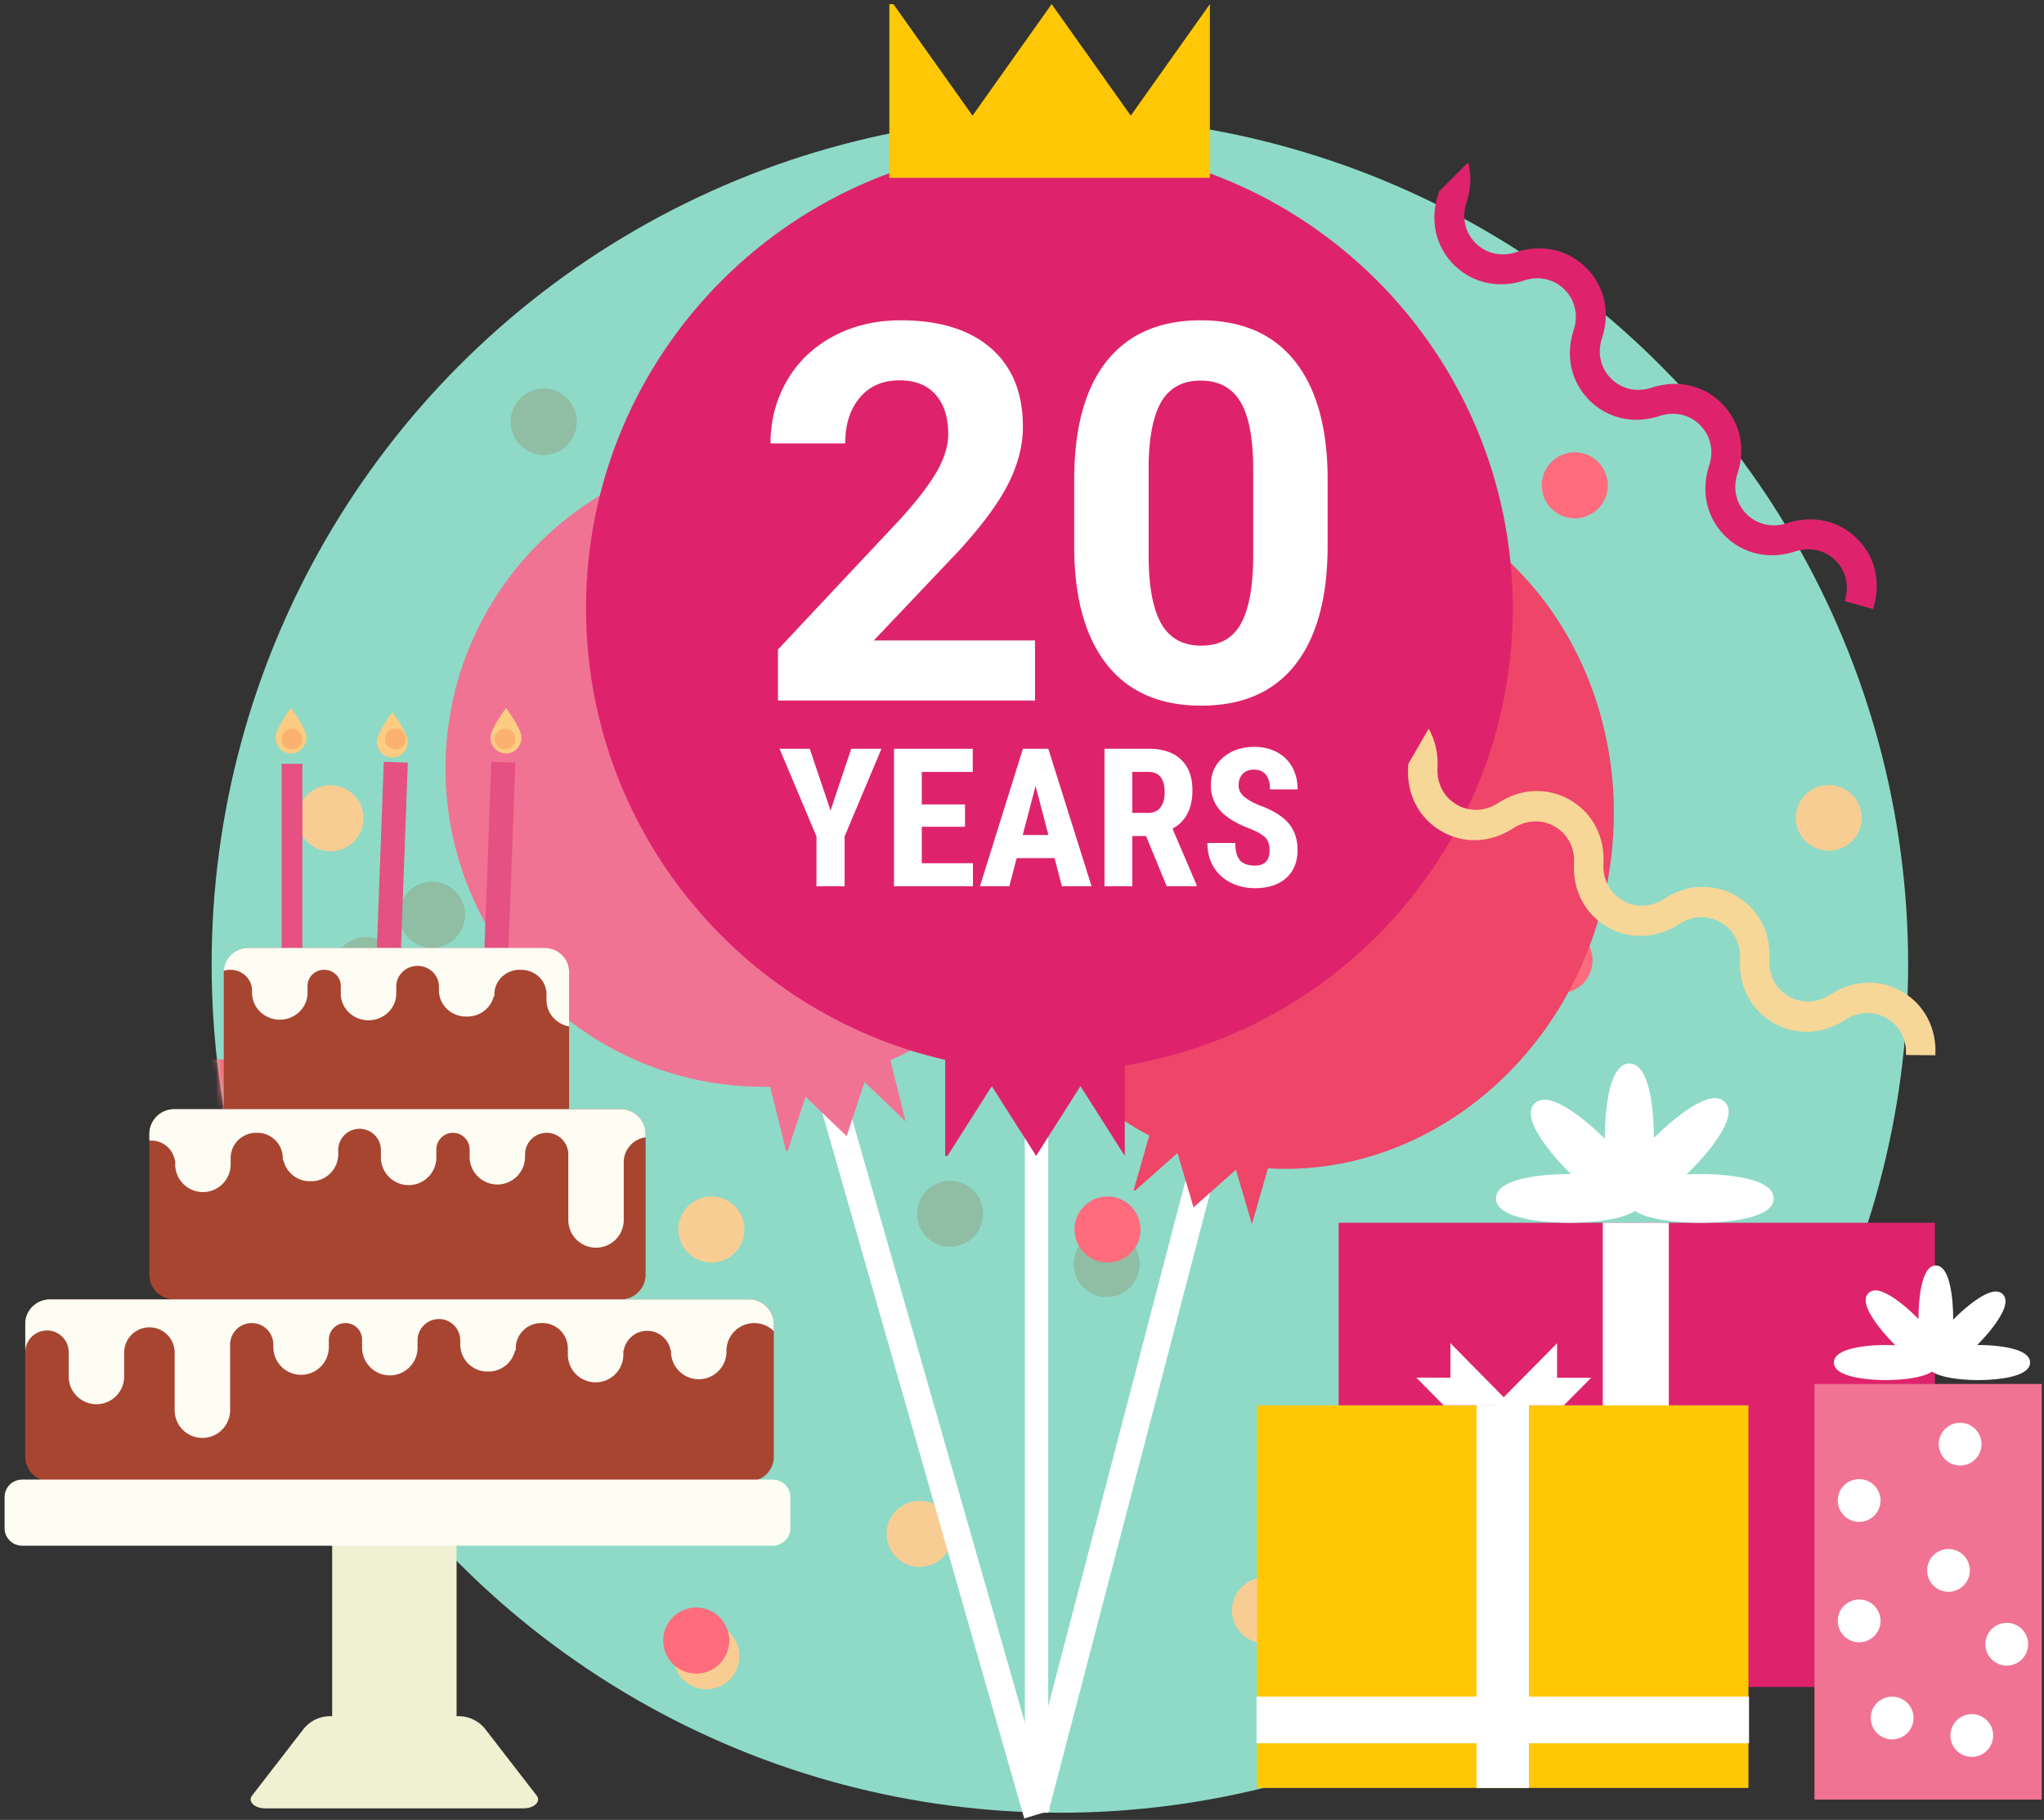 <svg width="383" height="341" xmlns="http://www.w3.org/2000/svg" xmlns:xlink="http://www.w3.org/1999/xlink"><rect width="100%" height="100%" fill="#333333" stroke="none"/><defs><circle id="a" cx="159.636" cy="158.943" r="158.943"/></defs><g fill="none" fill-rule="evenodd"><g transform="translate(38.962 21.775)"><mask id="b" fill="#fff"><use xlink:href="#a"/></mask><use fill="#8EDAC7" xlink:href="#a"/><g mask="url(#b)"><path d="M-30.808 69.581a6.186 6.186 0 1012.371 0 6.186 6.186 0 00-12.371 0" fill="#F8CD93"/><path d="M164.286 8.674a6.186 6.186 0 1012.372 0 6.186 6.186 0 00-12.372 0M307.99 265.627a6.186 6.186 0 1012.371 0 6.186 6.186 0 00-12.372 0M132.866 205.656a6.186 6.186 0 1012.372 0 6.186 6.186 0 00-12.372 0M-1.306 74.34a6.186 6.186 0 1012.372-.001 6.186 6.186 0 00-12.372 0M275.632 31.514a6.186 6.186 0 1012.372 0 6.186 6.186 0 00-12.372 0M11.066 248.497a6.186 6.186 0 1012.371 0 6.186 6.186 0 00-12.371 0M215.677 154.28a6.186 6.186 0 1012.371 0 6.186 6.186 0 00-12.371 0M-22.243 242.787a6.186 6.186 0 1012.372 0 6.186 6.186 0 00-12.372 0M35.81 149.522a6.186 6.186 0 1012.37 0 6.186 6.186 0 00-12.37 0M109.088 74.34a6.186 6.186 0 1012.372 0 6.186 6.186 0 00-12.372 0" fill="#8FBEA4"/><path d="M64.36 120.02a6.186 6.186 0 1012.37 0 6.186 6.186 0 00-12.37 0M191.885 279.902a6.186 6.186 0 1012.371 0 6.186 6.186 0 00-12.371 0M16.776 131.44a6.186 6.186 0 1012.37 0 6.186 6.186 0 00-12.37 0M127.17 62.92a6.186 6.186 0 1012.372 0 6.186 6.186 0 00-12.372 0M87.215 288.482a6.186 6.186 0 1012.371 0 6.186 6.186 0 00-12.371 0M70.07-12.263a6.186 6.186 0 1012.371 0 6.186 6.186 0 00-12.371 0M238.517 14.384a6.186 6.186 0 1012.371 0 6.186 6.186 0 00-12.371 0M321.313 86.711a6.186 6.186 0 1012.372 0 6.186 6.186 0 00-12.372 0M184.271 121.923a6.186 6.186 0 1012.372 0 6.186 6.186 0 00-12.372 0M127.17 265.627a6.186 6.186 0 1012.372 0 6.186 6.186 0 00-12.372 0M120.509 39.127a6.186 6.186 0 1012.37.001 6.186 6.186 0 00-12.37 0" fill="#F8CD93"/><path d="M154.77 120.02a6.186 6.186 0 1012.37 0 6.186 6.186 0 00-12.37 0M-4.161 182.83a6.186 6.186 0 1012.371 0 6.186 6.186 0 00-12.371 0M69.118 159.99a6.186 6.186 0 1012.371.001 6.186 6.186 0 00-12.371 0M292.762 214.236a6.186 6.186 0 1012.372 0 6.186 6.186 0 00-12.372 0" fill="#FF6C7D"/><path d="M328.926 245.642a6.186 6.186 0 1012.372 0 6.186 6.186 0 00-12.372 0" fill="#F8CD93"/><path d="M331.781 136.199a6.186 6.186 0 1012.372 0 6.186 6.186 0 00-12.372 0M307.99-17.973a6.186 6.186 0 1012.371 0 6.186 6.186 0 00-12.372 0M247.082 158.087a6.186 6.186 0 1012.371 0 6.186 6.186 0 00-12.371 0" fill="#FF6C7D"/><path d="M-45.083 248.497a6.186 6.186 0 1012.371 0 6.186 6.186 0 00-12.371 0M162.22 215.077a6.186 6.186 0 1012.373 0 6.186 6.186 0 00-12.372 0M277.536 217.091a6.186 6.186 0 1012.37 0 6.186 6.186 0 00-12.37 0M241.372 145.715a6.186 6.186 0 1012.372 0 6.186 6.186 0 00-12.372 0M56.73 57.224a6.186 6.186 0 1012.371 0 6.186 6.186 0 00-12.372 0M23.437 159.99a6.186 6.186 0 1012.372.001 6.186 6.186 0 00-12.372 0M164.286 108.6a6.186 6.186 0 1012.372 0 6.186 6.186 0 00-12.372 0" fill="#8FBEA4"/><path d="M201.401-4.65a6.186 6.186 0 1012.372 0 6.186 6.186 0 00-12.372 0M221.387 242.787a6.186 6.186 0 1012.37 0 6.186 6.186 0 00-12.37 0M-1.306 265.627a6.186 6.186 0 1012.372 0 6.186 6.186 0 00-12.372 0M297.52 131.44a6.186 6.186 0 1012.372 0 6.186 6.186 0 00-12.371 0M88.152 208.526a6.186 6.186 0 1012.371 0 6.186 6.186 0 00-12.371 0M201.401 62.92a6.186 6.186 0 1012.372 0 6.186 6.186 0 00-12.372 0M287.052 282.757a6.186 6.186 0 1012.372 0 6.186 6.186 0 00-12.372 0" fill="#F8CD93"/><path d="M59.601 127.634a6.186 6.186 0 1012.371 0 6.186 6.186 0 00-12.37 0M85.311 285.627a6.186 6.186 0 1012.373 0 6.186 6.186 0 00-12.373 0M249.937 69.161a6.186 6.186 0 1012.372 0 6.186 6.186 0 00-12.372 0M117.654 62.92a6.186 6.186 0 1012.372-.001 6.186 6.186 0 00-12.372 0M-46.035 14.384a6.186 6.186 0 1012.371 0 6.186 6.186 0 00-12.371 0M142.397 164.749a6.186 6.186 0 1012.372 0 6.186 6.186 0 00-12.372 0M-37.47 223.753a6.186 6.186 0 1012.372 0 6.186 6.186 0 00-12.372 0M162.383 208.526a6.186 6.186 0 1012.371 0 6.186 6.186 0 00-12.371 0M321.313 103.842a6.186 6.186 0 1012.372 0 6.186 6.186 0 00-12.372 0M327.023 242.787a6.186 6.186 0 1012.371 0 6.186 6.186 0 00-12.371 0M-31.76 74.34a6.186 6.186 0 1012.372 0 6.186 6.186 0 00-12.372 0" fill="#FF6C7D"/></g></g><path fill="#FFF" d="M191.917 340.734l-56.829-198.578 4.837-1.465 56.829 198.578z"/><path fill="#FFF" d="M196.416 339.66l-4.903-1.182 38.268-146.543 4.902 1.183z"/><path d="M143.01 84.386c32.88 0 59.534 26.695 59.534 59.624 0 24.441-14.684 45.448-35.699 54.653l2.857 11.462-11.054 2.756-7.703-7.362-3.346 10.116-.283.071-3.014-12.086c-.43.009-.86.014-1.292.014-32.88 0-59.534-26.695-59.534-59.624 0-32.93 26.654-59.624 59.534-59.624zm18.986 118.374l-3.346 10.118 11.051-2.755-7.705-7.363z" fill="#F17394"/><path d="M255.035 90.868c32.267 6.272 52.892 39.815 46.068 74.921-6.31 32.466-33.886 54.898-63.517 53.129l-3 10.455-10.947-3.14-2.998-10.195-7.946 7.058-.28-.08 2.937-10.246c-23.363-12.173-36.793-40.389-31.097-69.694 6.824-35.106 38.513-58.48 70.78-52.208zm-23.448 128.306l-7.946 7.059 10.945 3.139-2.999-10.198z" fill="#EE4569"/><path fill="#FFF" d="M192.038 339.66h4.378V79.57h-4.378z"/><path d="M185.841 203.515l-8.306 13.072h-.426v-17.993c-38.55-8.86-67.3-43.385-67.3-84.628 0-47.956 38.873-86.832 86.826-86.832 47.952 0 86.824 38.876 86.824 86.832 0 43.147-31.465 78.943-72.7 85.69v16.93l-8.306-13.071-8.306 13.072-8.306-13.072z" fill="#DE236C"/><path d="M182.23 21.667L167.403.775h-.76v32.537h60.062V.775L211.88 21.667 197.055.775l-14.826 20.892z" fill="#FFC807"/><g fill="#FFF"><path d="M193.938 131.258h-48.163V121.7l22.73-24.228c3.12-3.41 5.43-6.387 6.925-8.929 1.496-2.542 2.244-4.955 2.244-7.24 0-3.12-.788-5.574-2.364-7.36-1.577-1.786-3.829-2.679-6.757-2.679-3.153 0-5.638 1.086-7.456 3.258-1.818 2.172-2.726 5.028-2.726 8.567h-13.996c0-4.28 1.022-8.189 3.065-11.728 2.043-3.54 4.93-6.315 8.662-8.326 3.732-2.01 7.963-3.016 12.693-3.016 7.239 0 12.86 1.737 16.866 5.212 4.006 3.475 6.009 8.382 6.009 14.721 0 3.475-.901 7.014-2.703 10.618-1.801 3.604-4.89 7.803-9.266 12.597l-15.974 16.844h30.211v11.246zm54.83-29.055c0 9.717-2.01 17.15-6.032 22.298-4.021 5.148-9.91 7.722-17.663 7.722-7.657 0-13.513-2.526-17.566-7.577-4.054-5.052-6.13-12.292-6.226-21.72V89.993c0-9.814 2.035-17.263 6.105-22.346 4.07-5.084 9.933-7.626 17.59-7.626 7.658 0 13.513 2.518 17.567 7.553 4.054 5.036 6.13 12.267 6.226 21.695v12.935zm-13.946-14.19c0-5.824-.797-10.063-2.39-12.717-1.592-2.655-4.077-3.982-7.455-3.982-3.282 0-5.703 1.263-7.263 3.788-1.56 2.526-2.39 6.476-2.486 11.85v17.085c0 5.727.78 9.982 2.34 12.766 1.561 2.783 4.063 4.174 7.505 4.174 3.41 0 5.872-1.335 7.384-4.005 1.512-2.671 2.3-6.757 2.365-12.26V88.013zM155.625 151.874l3.876-11.574h5.662l-6.901 16.423v9.344h-5.273v-9.344L146.07 140.3h5.662l3.893 11.574zm25.199 3.044h-8.105v6.83h9.59v4.319h-14.792V140.3h14.758v4.336h-9.556v6.088h8.105v4.194zm16.775 5.875h-7.096l-1.38 5.274h-5.504l8.052-25.767h4.76l8.104 25.767h-5.556l-1.38-5.274zm-5.964-4.336h4.813l-2.406-9.184-2.407 9.184zm23.11.195h-2.583v9.415h-5.202V140.3h8.299c2.607 0 4.621.676 6.043 2.026 1.421 1.351 2.132 3.271 2.132 5.76 0 3.422-1.245 5.817-3.734 7.186l4.512 10.547v.248h-5.591l-3.876-9.415zm-2.583-4.336h2.955c1.038 0 1.817-.345 2.336-1.035.519-.69.778-1.613.778-2.77 0-2.583-1.008-3.875-3.025-3.875h-3.044v7.68zm25.729 6.99c0-1.05-.268-1.843-.805-2.38-.537-.537-1.513-1.094-2.929-1.672-2.583-.98-4.441-2.127-5.574-3.442-1.132-1.316-1.699-2.87-1.699-4.663 0-2.171.77-3.914 2.31-5.23 1.54-1.315 3.494-1.973 5.866-1.973 1.58 0 2.99.333 4.229 1a6.936 6.936 0 012.858 2.823c.666 1.215 1 2.595 1 4.14h-5.185c0-1.203-.257-2.12-.77-2.751-.513-.631-1.253-.947-2.22-.947-.91 0-1.617.268-2.124.805-.508.537-.761 1.26-.761 2.168 0 .708.283 1.348.85 1.92.565.572 1.568 1.165 3.007 1.779 2.513.908 4.339 2.023 5.477 3.344 1.139 1.322 1.708 3.003 1.708 5.044 0 2.242-.714 3.994-2.141 5.256-1.428 1.262-3.368 1.894-5.822 1.894-1.664 0-3.18-.343-4.548-1.027-1.368-.684-2.439-1.663-3.212-2.937-.772-1.275-1.159-2.779-1.159-4.513h5.22c0 1.486.29 2.566.868 3.238.578.673 1.521 1.01 2.83 1.01 1.818 0 2.726-.962 2.726-2.886z"/></g><g><path fill="#DE236C" d="M250.834 316.091h111.722v-86.975H250.834z"/><path fill="#FFF" d="M300.326 316.091H312.7v-86.975h-12.373zM294.087 219.98c.076 0 .168 0 .264.002-.102-.101-.208-.203-.31-.301-2.399-2.387-4.43-4.878-5.717-7.014-.622-1.031-2.517-4.173-.776-5.905.327-.325.918-.713 1.867-.713 2.885 0 7.794 3.863 11.12 7.173l.183.183-.002-.427c0-2.288.222-13.703 4.593-13.703 4.37 0 4.592 11.413 4.592 13.701v.26c.113-.116.218-.22.302-.304 3.326-3.308 8.234-7.172 11.12-7.172.952 0 1.54.388 1.867.714 1.742 1.733-.152 4.873-.775 5.904-1.288 2.136-3.32 4.627-5.718 7.013-.22.218-.447.438-.678.66 1.14-.059 2.06-.07 2.556-.07 2.3 0 13.776.22 13.776 4.568 0 4.347-11.475 4.567-13.776 4.567-1.779 0-9.042-.133-12.245-2.204-3.2 2.072-10.465 2.204-12.243 2.204-2.3 0-13.776-.22-13.776-4.567 0-4.348 11.475-4.569 13.776-4.569"/><path fill="#FFC807" d="M235.55 335.015h92.07v-71.691h-92.07z"/><path fill="#FFF" d="M276.672 335.015h9.826v-71.691h-9.826zM293.035 263.324l5.108-5.164-6.384-.005.005-6.46-10.001 10.11-9.986-10.126-.005 6.46-6.381-.004 5.1 5.172z"/><path fill="#F17394" d="M339.993 337.198h42.578v-77.877h-42.578z"/><path d="M370.658 252.02h-.187l.22-.216c1.694-1.717 3.128-3.51 4.037-5.046.44-.742 1.778-3.002.548-4.249-.23-.234-.648-.512-1.318-.512-2.038 0-5.506 2.778-7.854 5.16a5.81 5.81 0 00-.13.132l.002-.308c0-1.646-.157-9.859-3.244-9.859s-3.244 8.212-3.244 9.858v.187l-.213-.218c-2.35-2.38-5.816-5.16-7.855-5.16-.671 0-1.087.278-1.318.513-1.23 1.247.107 3.507.547 4.248.91 1.537 2.346 3.329 4.04 5.046.155.157.315.315.478.474a35.89 35.89 0 00-1.806-.05c-1.624 0-9.729.159-9.729 3.287 0 3.127 8.105 3.286 9.73 3.286 1.256 0 6.386-.095 8.648-1.586 2.261 1.492 7.392 1.586 8.648 1.586 1.625 0 9.73-.159 9.73-3.286 0-3.128-8.105-3.287-9.73-3.287M371.29 270.602a4.003 4.003 0 11-8.007 0 4.003 4.003 0 018.007 0M352.366 281.156a4.003 4.003 0 11-8.006 0 4.003 4.003 0 018.006 0M380.023 308.086a4.003 4.003 0 11-8.006 0 4.003 4.003 0 018.006 0M352.366 303.718a4.003 4.003 0 11-8.006 0 4.003 4.003 0 018.006 0M358.553 321.914a4.003 4.003 0 11-8.007 0 4.003 4.003 0 018.007 0M369.106 294.257a4.003 4.003 0 11-8.006 0 4.003 4.003 0 018.006 0M373.473 325.19a4.003 4.003 0 11-8.006 0 4.003 4.003 0 018.006 0M235.455 326.645h92.277v-8.734h-92.277z" fill="#FFF"/></g><g><path fill="#E55182" d="M52.781 178.768h3.875v-35.646H52.78zM75.108 178.38l-4.504-.16 1.308-35.485 4.504.16zM95.256 178.38l-4.504-.16 1.308-35.485 4.504.16z"/><path d="M97.726 138.18c0 1.66-1.301 3.005-2.906 3.005-1.605 0-2.906-1.345-2.906-3.004 0-1.66 2.906-5.52 2.906-5.52s2.906 3.86 2.906 5.52M76.416 138.956c0 1.659-1.301 3.004-2.906 3.004-1.605 0-2.906-1.345-2.906-3.004 0-1.66 2.906-5.52 2.906-5.52s2.906 3.86 2.906 5.52M57.43 138.18c0 1.66-1.3 3.005-2.905 3.005-1.605 0-2.906-1.345-2.906-3.004 0-1.66 2.906-5.52 2.906-5.52s2.906 3.86 2.906 5.52" fill="#FBCC81"/><path d="M76.029 138.473a1.937 1.937 0 11-3.875 0 1.937 1.937 0 013.875 0M96.564 138.473a1.937 1.937 0 11-3.875 0 1.937 1.937 0 013.875 0M56.656 138.473a1.937 1.937 0 11-3.875 0 1.937 1.937 0 013.875 0" fill="#FBB26F"/><path d="M51.748 257.422h-.13v-.775c0 .263.04.521.13.775M60.66 256.647v.775h-.13c.09-.254.13-.512.13-.775M67.595 257.422h-.09v-.775c0 .264.026.523.09.775M78.443 256.647v.775h-.09c.065-.252.09-.51.09-.775M86.877 258.584h-.387v-1.937c0 .665.138 1.316.387 1.937" fill="#FDFDF4"/><path d="M144.996 248.098v24.847c0 2.554-2.086 4.625-4.66 4.625H9.396c-2.573 0-4.66-2.071-4.66-4.625v-24.847c0-.184.014-.368.035-.547.272-2.298 2.237-4.078 4.625-4.078h130.94c2.574 0 4.66 2.071 4.66 4.625M120.973 212.456v26.389c0 1.156-.426 2.21-1.129 3.018h-.004a4.622 4.622 0 01-2.384 1.47c-.366.093-.75.14-1.142.14h-83.67c-.324 0-.643-.034-.949-.094v-.004a4.65 4.65 0 01-3.06-2.175 4.559 4.559 0 01-.651-2.355v-26.389c0-2.556 2.086-4.629 4.66-4.629h83.67c2.574 0 4.66 2.073 4.66 4.63" fill="#A74531"/><path d="M106.638 182.21v24.893c0 1.493-.725 2.82-1.845 3.663a4.676 4.676 0 01-2.82.936h-55.38a4.648 4.648 0 01-2.122-.506 4.579 4.579 0 01-2.539-4.093v-24.894c0-.068 0-.136.005-.204.107-2.45 2.15-4.4 4.655-4.4h55.382c2.577 0 4.664 2.06 4.664 4.604" fill="#A74531"/><path d="M144.996 248.13v1.302a5.195 5.195 0 00-8.869 3.64v.172a5.193 5.193 0 01-5.191 5.191 5.194 5.194 0 01-5.2-5.191v-.172h-.069a4.403 4.403 0 00-1.246-2.4 4.428 4.428 0 00-3.152-1.31c-.358 0-.703.044-1.039.121h-.004a4.479 4.479 0 00-3.363 3.588h-.06v.755a5.199 5.199 0 01-10.4-.022v-1.142a4.759 4.759 0 00-4.751-4.752h-.254a4.758 4.758 0 00-4.76 4.752v.41h-.139a5.064 5.064 0 01-4.928 3.912h-.258a5.068 5.068 0 01-5.07-5.067v-.814a3.965 3.965 0 00-1.173-2.779 3.965 3.965 0 00-2.824-1.171 4.005 4.005 0 00-4.006 3.95v1.413c0 .19-.004.375-.026.556a5.199 5.199 0 01-5.165 4.639 5.192 5.192 0 01-5.165-4.64 4.654 4.654 0 01-.035-.555v-1.49c0-.862-.349-1.642-.91-2.206a3.118 3.118 0 00-2.203-.91 3.116 3.116 0 00-3.121 3.116v1.374c0 .228-.018.452-.048.672a5.195 5.195 0 01-10.348-.672v-.44c0-.293-.03-.581-.09-.857a3.987 3.987 0 00-1.095-2.008 4.04 4.04 0 00-2.863-1.184 4.047 4.047 0 00-4.053 4.05v12.277a5.2 5.2 0 01-5.195 5.195 5.191 5.191 0 01-5.196-5.195v-11.166h-.017a4.675 4.675 0 00-.66-2.064v-.004a4.664 4.664 0 00-.707-.909 4.705 4.705 0 00-3.346-1.383 4.72 4.72 0 00-4.712 4.36h-.022v4.855a5.19 5.19 0 01-5.19 5.19 5.194 5.194 0 01-5.2-5.19v-4.855h-.013a3.995 3.995 0 00-1.182-2.585 4.06 4.06 0 00-6.924 2.585h-.017v-5.493a4.655 4.655 0 014.626-4.106h130.972a4.659 4.659 0 014.66 4.657M120.973 212.484v.625a4.72 4.72 0 00-4.086 4.317h-.012v11.166a5.193 5.193 0 11-10.388 0v-12.278a4.033 4.033 0 00-1.504-3.15 4.033 4.033 0 00-2.547-.9 4.048 4.048 0 00-4.052 4.05v.44a5.2 5.2 0 01-5.194 5.19 5.194 5.194 0 01-5.193-5.19v-1.375c0-.452-.095-.879-.271-1.266a3.113 3.113 0 00-2.85-1.849c-.861 0-1.637.35-2.202.91a3.082 3.082 0 00-.642.939 3.033 3.033 0 00-.271 1.266v1.49a5.194 5.194 0 01-5.194 5.195 5.198 5.198 0 01-5.194-5.194v-1.366a4.02 4.02 0 00-.245-1.391 4.01 4.01 0 00-3.754-2.606 3.973 3.973 0 00-2.828 1.171c-.405.4-.724.892-.926 1.435-.16.43-.246.9-.246 1.391v.767a5.066 5.066 0 01-5.069 5.066h-.254a5.054 5.054 0 01-3.582-1.486 4.999 4.999 0 01-1.349-2.425h-.133v-.41c0-1.09-.367-2.098-.992-2.903a4.751 4.751 0 00-3.767-1.849h-.254a4.748 4.748 0 00-4.754 4.752v1.142a5.195 5.195 0 01-10.391.022v-.754h-.065a4.465 4.465 0 00-4.78-3.692v-1.25a4.658 4.658 0 014.66-4.657h83.67a4.658 4.658 0 014.66 4.657M106.638 182.106v10.223c-2.41-.437-4.233-2.475-4.233-4.924v-1.103c0-2.532-2.126-4.587-4.755-4.587h-.255c-2.63 0-4.754 2.055-4.754 4.587v.396h-.138a4.751 4.751 0 01-1.35 2.341 5.137 5.137 0 01-3.578 1.435h-.258c-2.402 0-4.415-1.614-4.932-3.776a4.766 4.766 0 01-.138-1.115v-.74a3.767 3.767 0 00-1.172-2.729 4.04 4.04 0 00-2.829-1.131c-2.202 0-3.995 1.726-3.995 3.86v1.318c0 .183-.013.362-.03.537-.28 2.516-2.488 4.479-5.17 4.479-2.68 0-4.888-1.963-5.164-4.48a5.435 5.435 0 01-.026-.536v-1.44c0-.83-.353-1.584-.918-2.128a3.164 3.164 0 00-2.198-.878c-1.725 0-3.121 1.343-3.121 3.007v1.327c0 .22-.013.436-.048.649-.327 2.458-2.509 4.362-5.147 4.362-2.642 0-4.823-1.904-5.151-4.362a4.045 4.045 0 01-.048-.65v-.423a3.83 3.83 0 00-1.185-2.766 4.111 4.111 0 00-2.863-1.144 4.13 4.13 0 00-1.25.191c.108-2.395 2.152-4.3 4.656-4.3h55.385c2.578 0 4.665 2.013 4.665 4.5" fill="#FDFDF4"/><path d="M98.126 338.837h-48.46c-1.983 0-3.286-1.286-2.428-2.394l9.584-12.395a6.319 6.319 0 015.001-2.47h.416v-36.597h23.313v36.598h.416c1.954 0 3.797.91 5.005 2.469l9.585 12.395c.857 1.108-.45 2.394-2.432 2.394" fill="#F0F0D3"/><path d="M144.786 289.63H4.171c-1.827 0-3.309-1.461-3.309-3.264v-5.87c0-1.802 1.482-3.264 3.31-3.264h140.614c1.828 0 3.31 1.462 3.31 3.265v5.869c0 1.803-1.482 3.264-3.31 3.264" fill="#FDFDF4"/></g><path d="M269.657 35.865a7.041 7.041 0 01-.175.604c-1.58 4.804-.48 9.718 2.946 13.144 3.424 3.423 8.337 4.523 13.141 2.943 2.78-.914 5.62-.274 7.598 1.704 1.981 1.98 2.617 4.819 1.704 7.598-1.58 4.804-.48 9.717 2.946 13.144 3.423 3.423 8.337 4.522 13.14 2.943 2.78-.914 5.621-.274 7.599 1.703 1.98 1.981 2.617 4.82 1.704 7.599-1.58 4.803-.48 9.717 2.946 13.144 3.423 3.423 8.337 4.522 13.14 2.943 2.78-.914 5.621-.274 7.599 1.703 1.98 1.981 2.617 4.82 1.703 7.598l5.309 1.48c1.582-4.807.48-9.717-2.947-13.143-3.423-3.424-8.333-4.526-13.14-2.944-2.78.914-5.618.278-7.599-1.703-1.98-1.98-2.617-4.82-1.703-7.598 1.583-4.807.48-9.718-2.946-13.144-3.424-3.423-8.334-4.526-13.141-2.943-2.78.913-5.62.274-7.598-1.704-1.981-1.98-2.617-4.819-1.704-7.598 1.583-4.807.48-9.718-2.946-13.144-3.423-3.423-8.334-4.526-13.14-2.943-2.78.914-5.622.274-7.6-1.703-1.98-1.981-2.616-4.82-1.702-7.599.841-2.553.923-5.14.3-7.518l-5.434 5.434z" fill="#DE236C"/><path d="M263.859 143.19c.005.209 0 .416-.013.63-.282 5.049 2.051 9.51 6.248 11.933 4.192 2.42 9.223 2.211 13.455-.558 2.448-1.602 5.358-1.72 7.78-.32 2.426 1.4 3.775 3.976 3.612 6.897-.282 5.05 2.051 9.511 6.248 11.934 4.192 2.42 9.223 2.21 13.454-.559 2.448-1.601 5.358-1.719 7.78-.32 2.426 1.4 3.776 3.977 3.613 6.898-.283 5.049 2.051 9.51 6.248 11.933 4.192 2.42 9.223 2.211 13.454-.558 2.448-1.602 5.358-1.72 7.78-.32 2.426 1.4 3.775 3.976 3.612 6.897l5.511.056c.284-5.053-2.052-9.51-6.248-11.933-4.193-2.42-9.221-2.215-13.455.558-2.448 1.602-5.354 1.722-7.78.321-2.426-1.4-3.775-3.977-3.612-6.898.285-5.053-2.051-9.51-6.248-11.934-4.192-2.42-9.22-2.214-13.455.558-2.447 1.602-5.358 1.72-7.78.322-2.426-1.4-3.775-3.978-3.612-6.899.285-5.053-2.051-9.51-6.247-11.933-4.193-2.42-9.222-2.215-13.455.558-2.448 1.602-5.358 1.72-7.78.321-2.426-1.4-3.775-3.977-3.612-6.898.152-2.684-.44-5.205-1.656-7.34l-3.842 6.655z" fill="#F6D797"/></g></svg>